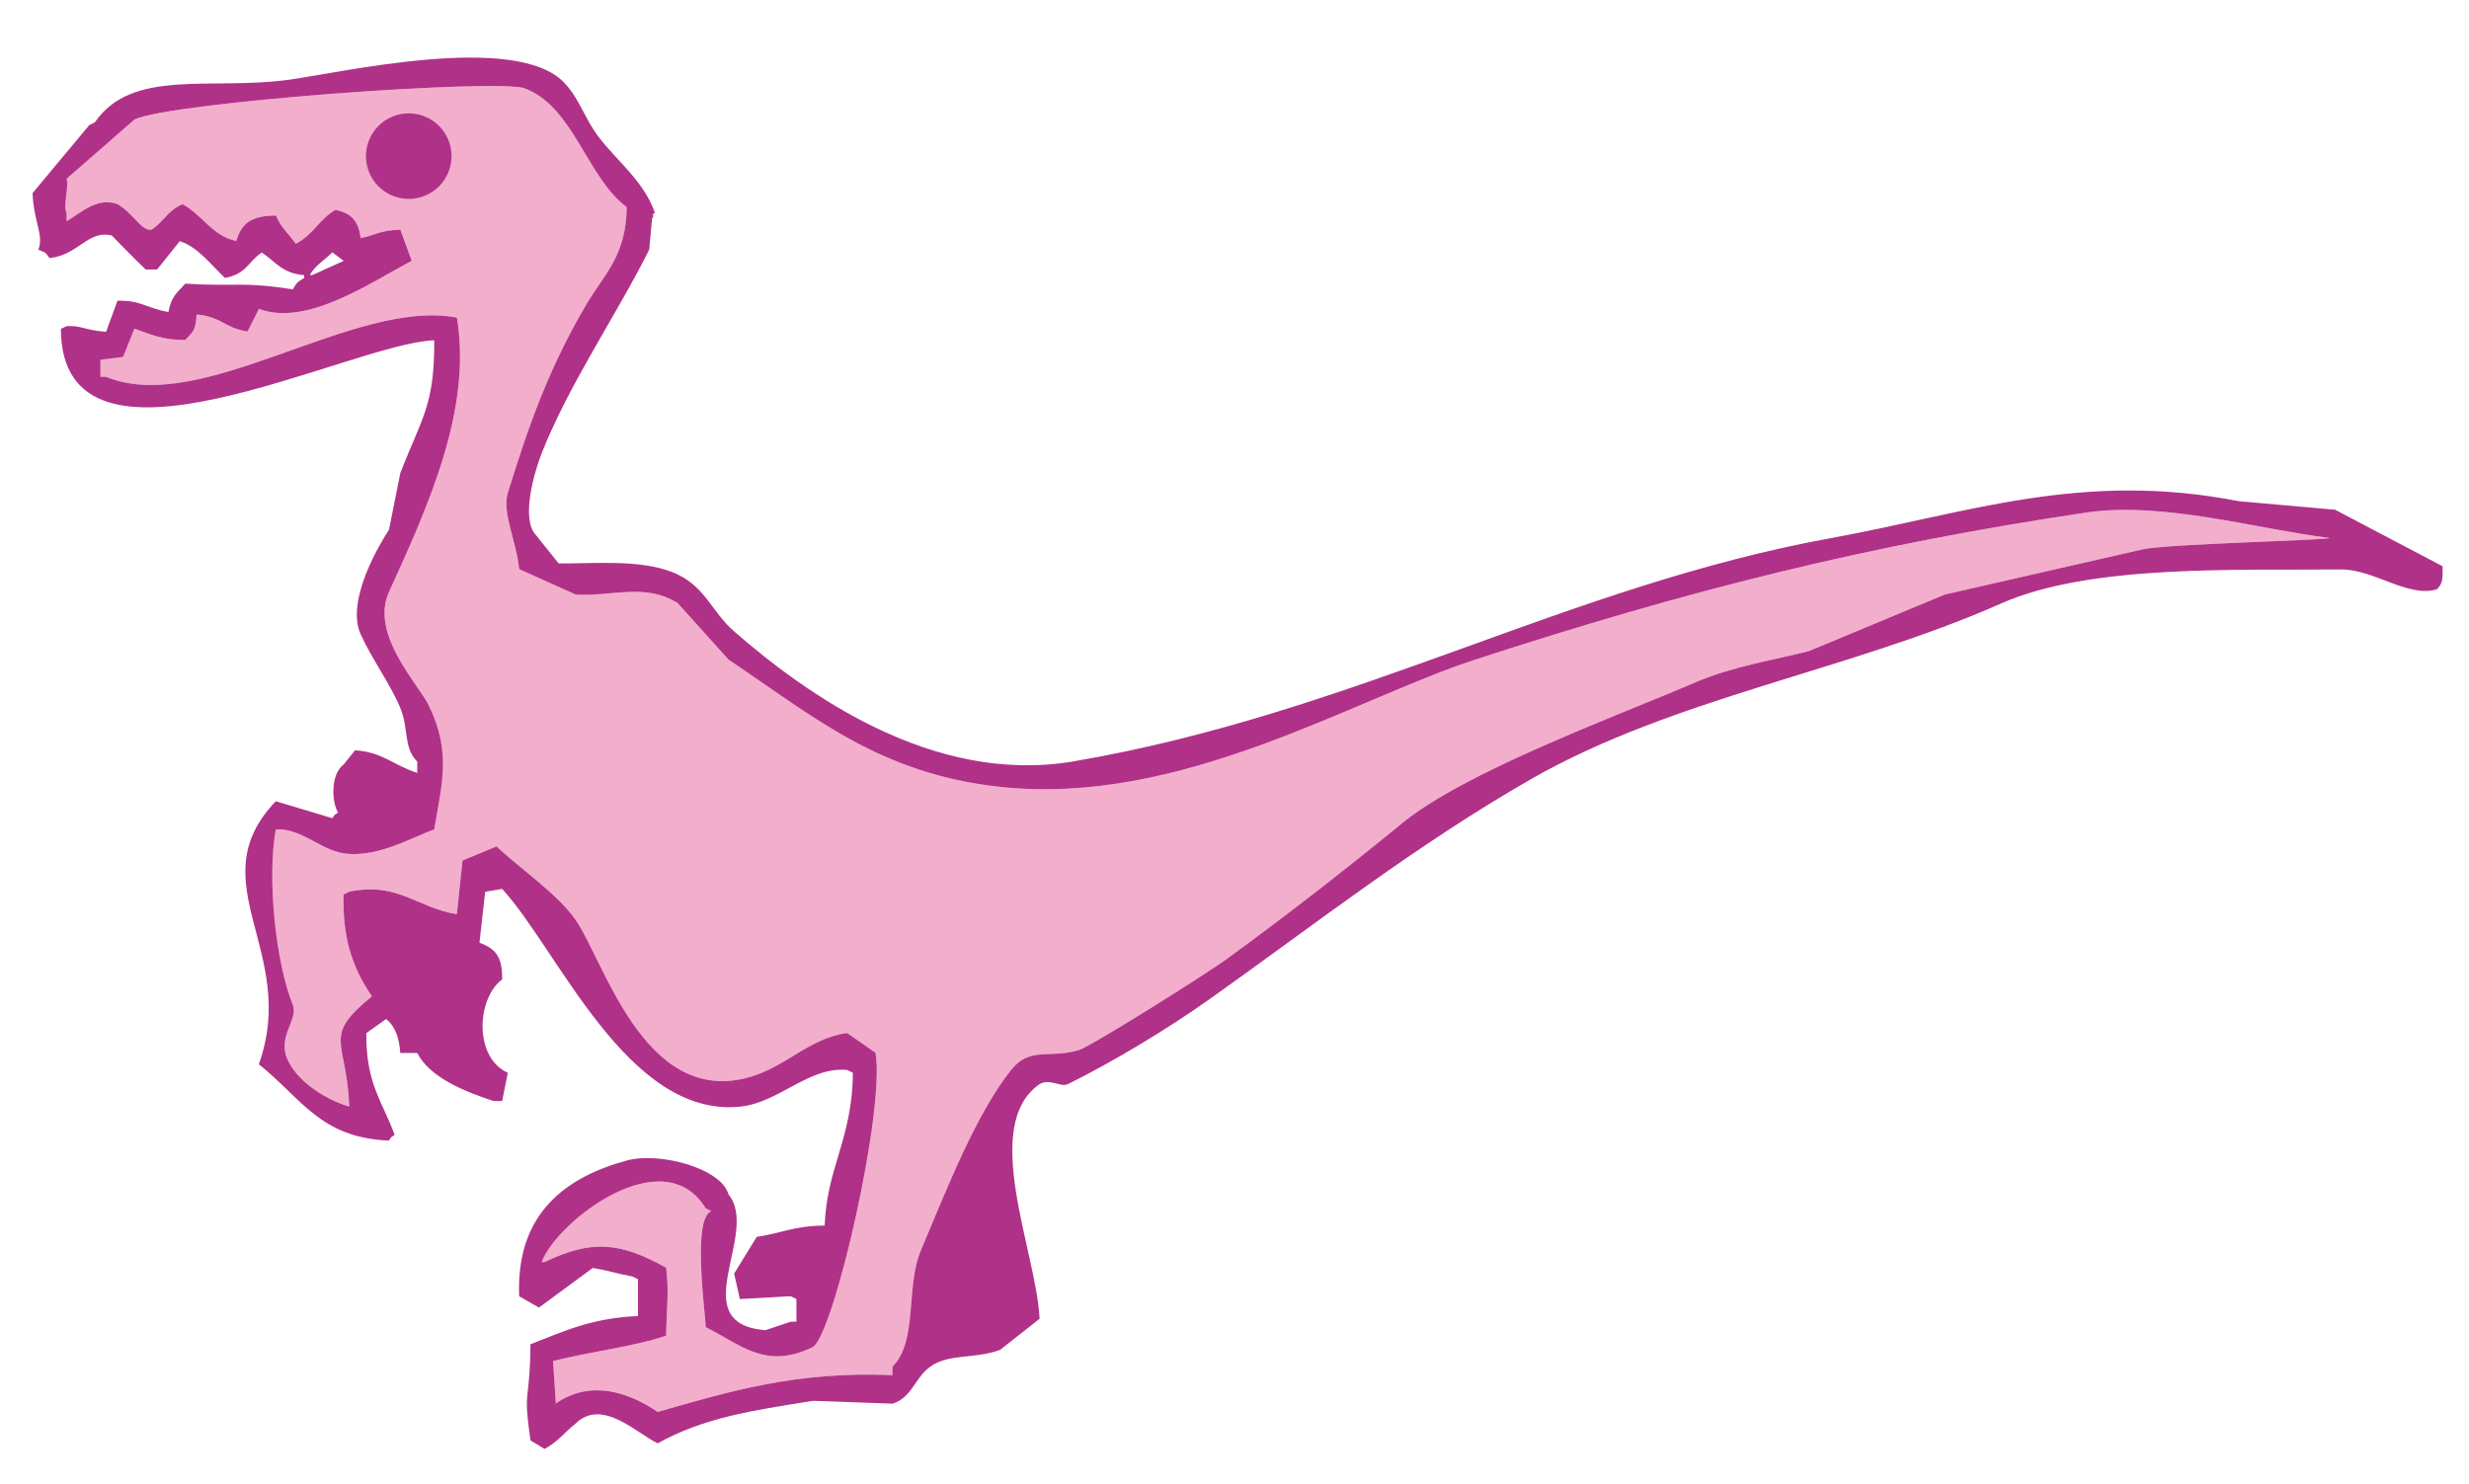 <?xml version="1.0" encoding="utf-8"?>
<!-- Generator: Adobe Illustrator 26.0.3, SVG Export Plug-In . SVG Version: 6.00 Build 0)  -->
<svg version="1.1" id="レイヤー_1" xmlns="http://www.w3.org/2000/svg" xmlns:xlink="http://www.w3.org/1999/xlink" x="0px"
	 y="0px" viewBox="0 0 400 240.45" style="enable-background:new 0 0 400 240.45;" xml:space="preserve">
<style type="text/css">
	.st0{fill-rule:evenodd;clip-rule:evenodd;fill:#F3AECC;}
	.st1{fill-rule:evenodd;clip-rule:evenodd;fill:#B03188;}
</style>
<path class="st0" d="M347.14,89.02c-10.69,2.44-21.38,4.88-32.08,7.33c-7.33,3.05-14.66,6.11-22,9.16
	c-5.39,1.38-12.4,2.49-18.33,5.04c-13.18,5.66-37.36,14.46-47.66,22.92c-9.03,7.41-18.98,15.13-28.42,22
	c-3.06,2.24-21.68,13.98-23.82,14.67c-4.62,1.47-7.97-0.61-11,3.21c-5.64,7.11-10.17,18.61-14.66,29.33
	c-2.48,5.9-0.44,14.69-4.59,18.79c0,0.46,0,0.92,0,1.37c-15.62-0.69-26.74,2.74-38.03,5.96c-4.88-3.3-10.91-5.22-16.5-1.37
	c-0.15-2.3-0.31-4.59-0.45-6.88c5.97-1.51,13.55-2.42,18.32-4.12c0.08-5.12,0.5-6.83,0-11c-7.44-4.13-12.04-4.6-19.7-0.91
	c-0.15,0-0.31,0-0.46,0c2.36-6.5,19.67-19.99,26.57-8.72c0.31,0.16,0.61,0.31,0.92,0.47c-3.19,1.08-0.92,17-0.92,18.79
	c5.73,2.84,9.67,6.99,17.42,3.2c3.48-2.6,11.7-38.52,10.09-47.66c-1.53-1.07-3.06-2.14-4.59-3.2c-6.34,0.85-10.15,5.79-16.49,7.33
	c-16.54,4-22.91-19.04-27.5-25.66c-2.9-4.18-9.06-8.37-12.83-11.91c-1.83,0.76-3.67,1.53-5.5,2.29c-0.3,2.9-0.61,5.8-0.92,8.7
	c-6.56-1.08-9.47-5.26-17.42-3.66c-0.31,0.15-0.61,0.31-0.92,0.46c-0.19,6.41,1.1,11.46,4.59,16.5c-8.17,6.64-4.1,6.97-3.67,17.87
	c-4.01-1.17-8.61-4.23-10.08-7.79c-1.53-3.72,1.87-6.34,0.92-8.7c-2.79-6.94-4.19-20.67-2.74-28.42c3.74-0.24,6.74,2.78,10.08,3.67
	c5.55,1.47,12.11-2.48,15.58-3.67c1.16-7.18,2.89-12.44-0.92-20.16c-1.68-3.41-9.53-11.52-6.41-18.33
	c6.47-14.18,13.46-29.62,11-44.45C57.38,48.26,32.7,67.5,17.19,61.06c-0.31,0-0.61,0-0.92,0c0-0.92,0-1.83,0-2.76
	c1.22-0.14,2.45-0.31,3.67-0.46c0.61-1.53,1.22-3.05,1.84-4.58c2.69,0.91,4.36,1.84,8.24,1.83c1.27-1.45,1.64-1.32,1.84-4.13
	c4.18,0.42,4.37,2.14,8.25,2.76c0.61-1.22,1.22-2.45,1.84-3.67c7.67,2.9,17.83-4.11,24.75-7.79c-0.61-1.68-1.22-3.37-1.84-5.04
	c-3.4,0.12-3.86,0.83-6.41,1.37c-0.41-2.79-1.45-4.02-4.12-4.58c-2.75,1.65-3.48,3.95-6.41,5.5c-1.15-1.6-2.47-2.77-3.21-4.58
	c-3.84,0.02-5.56,1.11-6.42,4.12c-3.89-0.8-5.42-4.15-8.71-5.96c-2.47,1.02-2.99,2.81-5.04,4.13c-1.62,0.27-3.01-2.73-5.5-4.13
	c-3.32-1.25-5.98,1.47-8.25,2.76c0-0.46,0-0.92,0-1.38c-0.64-0.9,0.42-4.24,0-5.49c3.66-3.21,7.33-6.41,11-9.62
	c5.97-2.82,58.97-6.65,63.24-5.04c7.9,2.99,10.08,14.49,16.5,19.24c-0.06,7.82-3.61,10.87-6.42,15.58
	c-6.11,10.27-9.56,20.05-12.83,30.71c-1,3.25,1.4,7.85,1.83,12.37c3.06,1.37,6.12,2.75,9.17,4.13c5.97,0.34,11.16-1.93,16.5,1.37
	c2.75,3.06,5.5,6.11,8.25,9.17c14.01,9.42,24.59,18.51,43.99,20.62c29.23,3.17,56.97-14.09,76.99-20.62
	c33.98-11.08,63.24-18.53,98.99-23.83c12.31-1.83,27.42,2.62,39.41,4.12C377.15,87.55,351.19,88.12,347.14,89.02z"/>
<g>
	<path class="st1" d="M395.72,91.76c-5.81-3.05-11.61-6.11-17.42-9.16c-5.19-0.47-10.39-0.92-15.58-1.38
		c-25.48-4.99-44.01,1.96-65.99,5.96c-42.75,7.77-77.29,28.41-122.81,36.2c-22.82,3.9-43.46-11.01-55-21.08
		c-3.76-3.28-4.71-7.55-10.08-9.62c-5.27-2.02-12.24-1.36-18.33-1.37c-1.22-1.53-2.45-3.06-3.67-4.59
		c-2.56-2.66-0.18-10.5,0.92-13.28c4.5-11.36,12.11-22.35,17.42-32.99c0.15-1.68,0.31-3.37,0.46-5.04c0.63-0.82-0.43-0.4,0.46-0.92
		c-1.78-5.15-6.21-8.45-9.17-12.37c-2.22-2.93-3.04-6.11-5.5-8.7c-7.85-8.28-36.25-1.61-44.91-0.46
		c-12.49,1.66-25.14-1.9-31.16,6.87c-0.31,0.16-0.61,0.31-0.91,0.46l-9.17,11c0.14,4.53,1.9,6.95,0.92,9.17
		c1.36,0.61,1.03,0.27,1.83,1.37c4.73-0.53,6.26-4.64,10.09-3.66c0,0,4.03,4.17,5.49,5.5c0.61,0,1.22,0,1.84,0
		c1.22-1.53,2.45-3.05,3.67-4.58c2.93,0.87,5.25,4.04,7.33,5.95c3.47-0.65,3.62-2.48,5.95-4.12c2.4,1.56,3.18,3.33,6.88,3.67
		c0,0.15,0,0.31,0,0.46c-1.16,0.7-1.15,0.67-1.84,1.84c-8.18-1.28-8.84-0.42-17.42-0.92c-1.37,1.5-2.26,2.05-2.74,4.59
		c-3.82-0.7-4.33-1.9-8.25-1.83c-0.61,1.68-1.23,3.37-1.84,5.04c-3.26-0.21-4-1.06-6.41-0.92c-0.31,0.15-0.61,0.31-0.92,0.46
		c0.16,27.22,46.81,2.29,60.49,1.83c0.07,10.59-2.02,12.52-5.5,21.54c-0.61,3.05-1.22,6.11-1.83,9.16
		c-1.63,2.5-7.03,11.57-4.58,16.96c1.8,3.99,4.89,8.2,6.41,11.91c1.4,3.4,0.47,6.43,2.75,8.71c0,0.62,0,1.23,0,1.83
		c-3.86-1.23-5.6-3.39-10.08-3.66c-0.61,0.76-1.22,1.53-1.84,2.29c-2.2,1.63-1.92,6.14-0.92,7.8c-0.87,0.64-0.28,0.03-0.92,0.91
		c-3.05-0.91-6.11-1.83-9.16-2.75c-12.64,13.2,3.8,24.37-2.75,42.62c6.86,5.44,9.93,11.93,21.08,12.37
		c0.64-0.87,0.03-0.29,0.92-0.92c-1.84-5.17-4.7-8.31-4.58-16.49c1.07-0.76,2.14-1.53,3.21-2.29c1.48,1.2,2.1,3.02,2.29,5.5
		c0.92,0,1.84,0,2.75,0c2.04,4.03,7.82,6.3,12.37,7.79c0.46,0,0.92,0,1.38,0c0.31-1.52,0.61-3.05,0.92-4.58
		c-5.56-2.49-5.03-12.09-0.92-15.12c0.07-3.72-1.11-5.01-3.67-5.96c0.31-2.75,0.61-5.5,0.92-8.25c0.92-0.16,1.83-0.31,2.75-0.46
		c9.05,9.8,20.29,37.08,38.5,35.29c6.36-0.63,11.21-6.58,17.41-5.95c0.31,0.15,0.61,0.31,0.92,0.46
		c-0.11,10.75-4.22,15.27-4.58,24.75c-5.07,0.05-7.04,1.27-11,1.83c-1.22,1.98-2.44,3.97-3.66,5.95c0.31,1.38,0.61,2.76,0.92,4.13
		c2.74-0.15,5.49-0.31,8.25-0.46c0.3,0.15,0.61,0.31,0.92,0.46c0,1.22,0,2.44,0,3.67c-0.31,0-0.61,0-0.92,0
		c-1.38,0.46-2.75,0.92-4.12,1.38c-13.34-1.13-0.8-15.69-5.96-22c-1.15-4.24-11.17-6.95-16.5-5.5c-9.7,2.65-17.97,8.45-17.42,22
		c1.07,0.61,2.14,1.22,3.21,1.83c2.91-2.14,5.81-4.28,8.71-6.42c3.02,0.51,3.5,0.84,6.41,1.38c0.31,0.15,0.61,0.3,0.92,0.45
		c0,1.99,0,3.98,0,5.96c-7.7,0.35-12.1,2.52-17.42,4.58c-0.1,10.01-1.25,6.73,0,15.58c0.77,0.46,1.53,0.92,2.29,1.38
		c2.24-1.22,3.22-2.69,5.04-4.13c4.33-4.2,9.97,1.7,13.29,3.21c7.36-4.08,14.95-5.28,25.2-6.88c4.28,0.16,8.56,0.3,12.83,0.46
		c2.84-0.83,3.61-3.78,5.51-5.5c3.07-2.81,7.41-1.57,11.91-3.21c2.14-1.68,4.28-3.35,6.41-5.04c-0.47-10.75-9.7-31.27,0-38.03
		c1.7-0.97,3.43,0.57,4.59,0c7.33-3.63,15.99-8.84,22.91-13.74c17.01-12.07,33.57-25.08,52.24-35.75
		c22.97-13.12,51.41-17.49,76.07-28.41c14.47-6.41,38.54-5.32,55-5.5c5.35-0.06,10.91,4.65,15.58,3.21
		C395.78,94.47,395.74,93.85,395.72,91.76z M347.14,89.02c-10.69,2.44-21.38,4.88-32.08,7.33c-7.33,3.05-14.66,6.11-22,9.16
		c-5.39,1.38-12.4,2.49-18.33,5.04c-13.18,5.66-37.36,14.46-47.66,22.92c-9.03,7.41-18.98,15.13-28.42,22
		c-3.06,2.24-21.68,13.98-23.82,14.67c-4.62,1.47-7.97-0.61-11,3.21c-5.64,7.11-10.17,18.61-14.66,29.33
		c-2.48,5.9-0.44,14.69-4.59,18.79c0,0.46,0,0.92,0,1.37c-15.62-0.69-26.74,2.74-38.03,5.96c-4.88-3.3-10.91-5.22-16.5-1.37
		c-0.15-2.3-0.31-4.59-0.45-6.88c5.97-1.51,13.55-2.42,18.32-4.12c0.08-5.12,0.5-6.83,0-11c-7.44-4.13-12.04-4.6-19.7-0.91
		c-0.15,0-0.31,0-0.46,0c2.36-6.5,19.67-19.99,26.57-8.72c0.31,0.16,0.61,0.31,0.92,0.47c-3.19,1.08-0.92,17-0.92,18.79
		c5.73,2.84,9.67,6.99,17.42,3.2c3.48-2.6,11.7-38.52,10.09-47.66c-1.53-1.07-3.06-2.14-4.59-3.2c-6.34,0.85-10.15,5.79-16.49,7.33
		c-16.54,4-22.91-19.04-27.5-25.66c-2.9-4.18-9.06-8.37-12.83-11.91c-1.83,0.76-3.67,1.53-5.5,2.29c-0.3,2.9-0.61,5.8-0.92,8.7
		c-6.56-1.08-9.47-5.26-17.42-3.66c-0.31,0.15-0.61,0.31-0.92,0.46c-0.19,6.41,1.1,11.46,4.59,16.5c-8.17,6.64-4.1,6.97-3.67,17.87
		c-4.01-1.17-8.61-4.23-10.08-7.79c-1.53-3.72,1.87-6.34,0.92-8.7c-2.79-6.94-4.19-20.67-2.74-28.42c3.74-0.24,6.74,2.78,10.08,3.67
		c5.55,1.47,12.11-2.48,15.58-3.67c1.16-7.18,2.89-12.44-0.92-20.16c-1.68-3.41-9.53-11.52-6.41-18.33
		c6.47-14.18,13.46-29.62,11-44.45C57.38,48.26,32.7,67.5,17.19,61.06c-0.31,0-0.61,0-0.92,0c0-0.92,0-1.83,0-2.76
		c1.22-0.14,2.45-0.31,3.67-0.46c0.61-1.53,1.22-3.05,1.84-4.58c2.69,0.91,4.36,1.84,8.24,1.83c1.27-1.45,1.64-1.32,1.84-4.13
		c4.18,0.42,4.37,2.14,8.25,2.76c0.61-1.22,1.22-2.45,1.84-3.67c7.67,2.9,17.83-4.11,24.75-7.79c-0.61-1.68-1.22-3.37-1.84-5.04
		c-3.4,0.12-3.86,0.83-6.41,1.37c-0.41-2.79-1.45-4.02-4.12-4.58c-2.75,1.65-3.48,3.95-6.41,5.5c-1.15-1.6-2.47-2.77-3.21-4.58
		c-3.84,0.02-5.56,1.11-6.42,4.12c-3.89-0.8-5.42-4.15-8.71-5.96c-2.47,1.02-2.99,2.81-5.04,4.13c-1.62,0.27-3.01-2.73-5.5-4.13
		c-3.32-1.25-5.98,1.47-8.25,2.76c0-0.46,0-0.92,0-1.38c-0.64-0.9,0.42-4.24,0-5.49c3.66-3.21,7.33-6.41,11-9.62
		c5.97-2.82,58.97-6.65,63.24-5.04c7.9,2.99,10.08,14.49,16.5,19.24c-0.06,7.82-3.61,10.87-6.42,15.58
		c-6.11,10.27-9.56,20.05-12.83,30.71c-1,3.25,1.4,7.85,1.83,12.37c3.06,1.37,6.12,2.75,9.17,4.13c5.97,0.34,11.16-1.93,16.5,1.37
		c2.75,3.06,5.5,6.11,8.25,9.17c14.01,9.42,24.59,18.51,43.99,20.62c29.23,3.17,56.97-14.09,76.99-20.62
		c33.98-11.08,63.24-18.53,98.99-23.83c12.31-1.83,27.42,2.62,39.41,4.12C377.15,87.55,351.19,88.12,347.14,89.02z M50.18,44.56
		c0.98-1.65,2.37-2.37,3.66-3.67c0.61,0.46,1.22,0.92,1.84,1.38c-1.68,0.76-3.36,1.53-5.04,2.29
		C50.49,44.56,50.33,44.56,50.18,44.56z"/>
	<circle class="st1" cx="66.22" cy="25.3" r="6.93"/>
</g>
</svg>
